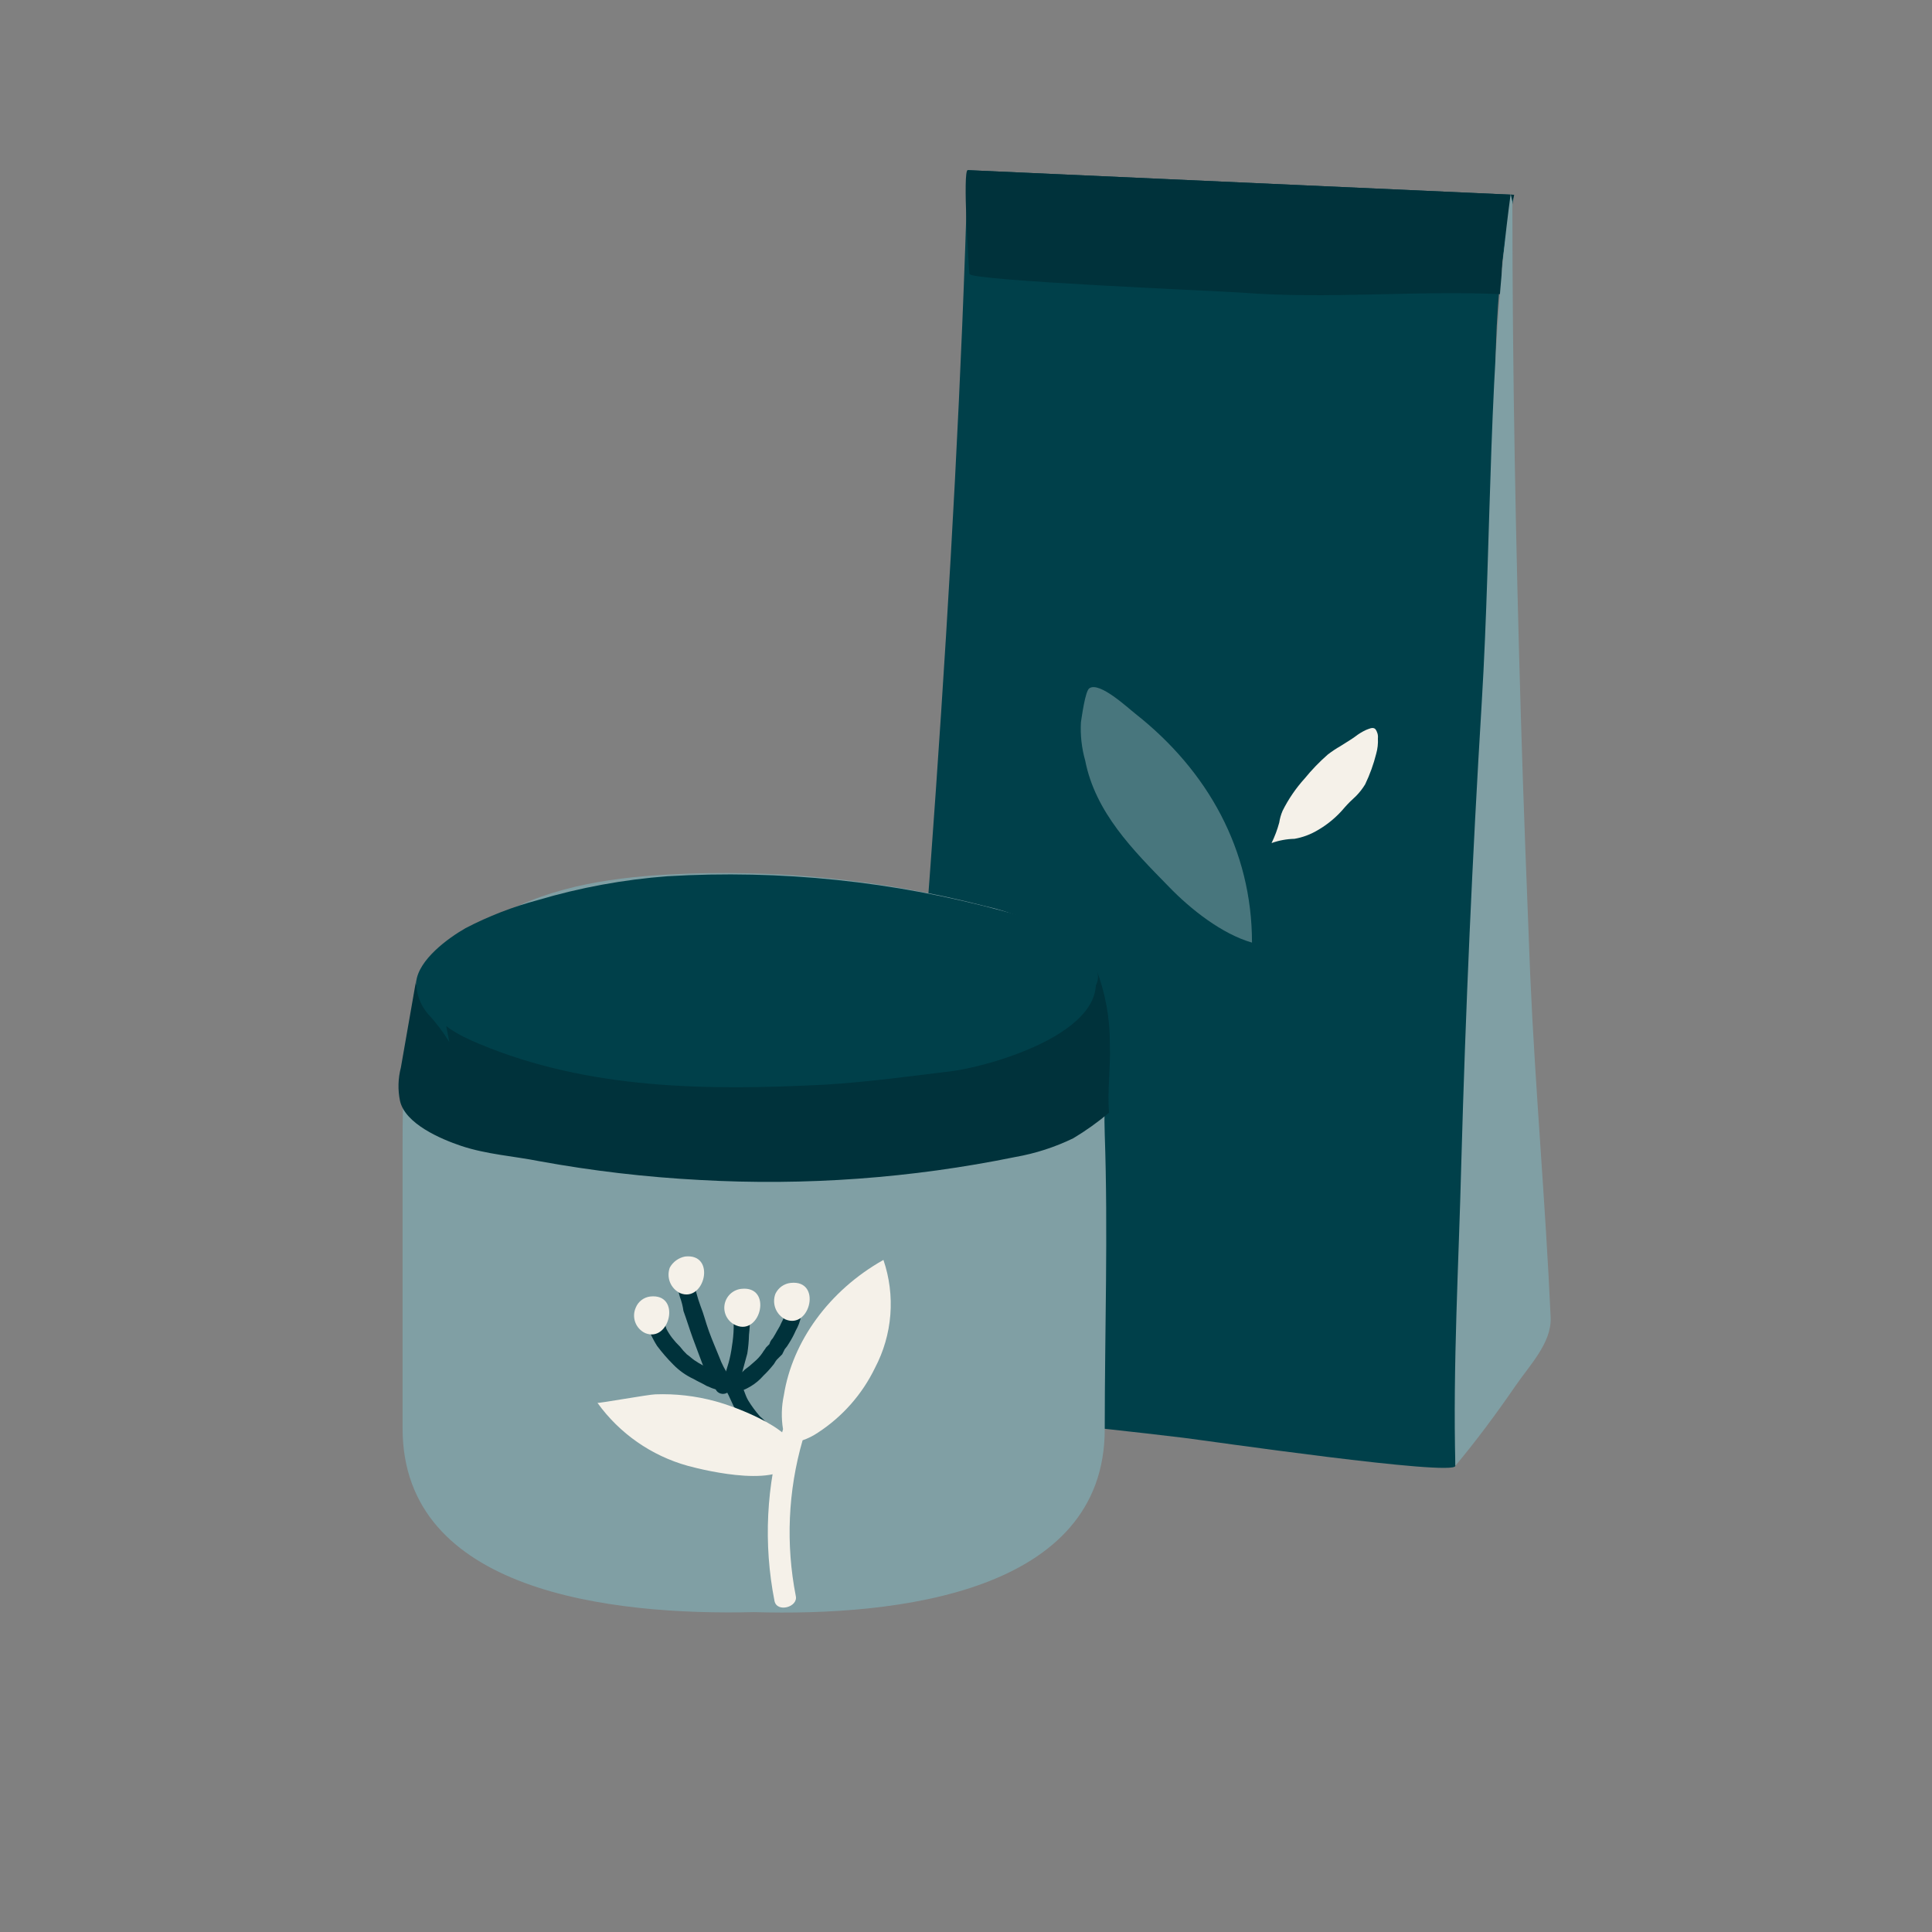 <svg xmlns="http://www.w3.org/2000/svg" fill="none" viewBox="0 0 106 106" height="106" width="106">
<rect x="0" y="0" width="106" height="106" fill="#808080" stroke="none"/>
<g id="Frame">
<path fill="#00404A" d="M83.072 10.688L53.093 9.335C52.44 32.02 50.572 54.657 48.657 77.294C54.074 77.714 59.491 78.228 64.907 78.882C66.075 79.022 79.85 81.029 79.85 80.422C79.945 75.411 80.319 70.409 80.971 65.439C82.606 53.397 82.746 41.261 82.279 29.126C82.045 23.151 81.671 17.083 82.979 11.203" id="Vector"></path>
<path fill="#00323B" d="M83.073 10.688L53.094 9.335C52.813 9.335 53.14 14.563 53.187 15.029C53.234 15.403 66.822 15.963 68.13 16.056C72.846 16.429 77.749 15.916 82.559 16.149C82.139 14.842 82.652 12.462 82.932 11.155" id="Vector_2"></path>
<path fill="#809FA4" d="M82.978 11.061C82.978 20.489 83.165 29.964 83.445 39.393C83.585 44.107 83.772 48.822 83.957 53.536C84.237 59.837 84.798 66.045 85.078 72.299C85.125 73.699 83.911 74.911 83.117 76.08C82.09 77.574 81.017 79.02 79.849 80.421C79.709 74.866 80.035 69.36 80.175 63.804C80.409 55.403 80.782 47.001 81.296 38.553C81.857 29.264 81.623 19.883 82.884 10.641" clip-rule="evenodd" fill-rule="evenodd" id="Vector_3"></path>
<path fill="#48767D" d="M68.691 51.716C68.691 46.629 66.262 42.288 62.293 39.16C61.873 38.834 60.332 37.387 59.772 37.76C59.538 37.9 59.352 39.348 59.305 39.627C59.267 40.335 59.346 41.045 59.539 41.727C60.099 44.574 62.151 46.628 64.115 48.635C65.328 49.896 67.056 51.25 68.691 51.716Z" id="Vector_4"></path>
<path fill="#F5F1E9" d="M69.764 46.255C70.169 46.11 70.594 46.032 71.024 46.022C71.47 45.944 71.897 45.786 72.285 45.555C72.855 45.228 73.361 44.801 73.78 44.295C73.97 44.081 74.173 43.879 74.387 43.688C74.583 43.492 74.755 43.272 74.899 43.035C75.157 42.497 75.361 41.934 75.506 41.355C75.583 41.082 75.615 40.798 75.599 40.514C75.619 40.332 75.569 40.149 75.459 40.002C75.32 39.863 75.086 40.002 74.947 40.049C74.731 40.149 74.527 40.275 74.34 40.422C74.153 40.562 73.828 40.749 73.546 40.934C73.302 41.074 73.068 41.229 72.846 41.401C72.39 41.801 71.969 42.238 71.585 42.708C71.102 43.241 70.693 43.838 70.371 44.482C70.281 44.691 70.219 44.91 70.185 45.135C70.081 45.521 69.94 45.896 69.764 46.255Z" clip-rule="evenodd" fill-rule="evenodd" id="Vector_5"></path>
<path fill="#809FA4" d="M60.612 78.415C60.612 73.047 60.799 67.586 60.612 62.218C60.472 58.624 61.453 53.817 57.999 51.343C56.782 50.57 55.439 50.017 54.03 49.709C48.361 48.249 42.502 47.666 36.657 47.981C33.248 48.168 29.699 48.728 26.804 50.593C22.228 53.487 22.088 57.967 22.088 62.775V78.368C22.088 87.329 33.481 88.637 41.373 88.45C49.218 88.683 60.612 87.376 60.612 78.415Z" clip-rule="evenodd" fill-rule="evenodd" id="Vector_6"></path>
<path fill="#00323B" d="M30.633 57.831C29.049 57.614 27.496 57.207 26.01 56.617C25.31 56.291 22.648 54.751 22.834 53.77L21.993 58.578C21.838 59.173 21.822 59.796 21.946 60.398C22.227 61.658 24.188 62.498 25.308 62.872C26.709 63.339 28.204 63.432 29.605 63.712C32.506 64.241 35.438 64.584 38.383 64.739C44.188 65.067 50.011 64.643 55.708 63.479C56.809 63.286 57.878 62.94 58.884 62.452C59.574 62.039 60.23 61.571 60.845 61.052C60.752 59.792 60.938 58.578 60.892 57.318C60.906 55.899 60.652 54.489 60.145 53.164C60.611 54.239 59.257 54.938 58.65 55.358C57.553 56.156 56.361 56.814 55.102 57.318C53.359 57.839 51.55 58.106 49.731 58.112C43.334 58.484 36.937 58.811 30.633 57.831Z" id="Vector_7"></path>
<path fill="#00404A" d="M23.72 52.417C23.421 52.796 23.24 53.254 23.199 53.735C23.157 54.216 23.257 54.699 23.486 55.124C23.998 56.199 25.167 56.804 26.288 57.271C32.312 59.791 38.849 59.838 45.247 59.511C47.581 59.372 49.963 59.045 52.251 58.765C54.679 58.438 62.292 56.198 59.535 52.323C58.602 51.017 56.5 50.363 55.053 49.99C49.05 48.352 42.821 47.705 36.61 48.076C34.204 48.258 31.825 48.696 29.512 49.383C28.136 49.75 26.805 50.266 25.543 50.923C24.562 51.484 22.974 52.651 22.834 53.864C22.829 54.515 23.062 55.145 23.488 55.638C23.928 56.11 24.319 56.626 24.655 57.178" id="Vector_8"></path>
<g id="Group">
<path fill="#00323B" d="M39.832 75.474C39.785 75.428 39.739 75.428 39.645 75.428C39.497 75.385 39.355 75.322 39.225 75.241C38.998 75.151 38.779 75.041 38.571 74.914C38.409 74.831 38.254 74.737 38.104 74.634C37.964 74.541 37.824 74.4 37.684 74.307C37.548 74.178 37.423 74.037 37.311 73.887C37.159 73.742 37.019 73.587 36.891 73.421C36.765 73.261 36.656 73.09 36.564 72.909C36.526 72.802 36.495 72.693 36.471 72.582C36.419 72.497 36.387 72.401 36.377 72.302C36.331 72.186 36.243 72.093 36.13 72.041C36.017 71.989 35.888 71.982 35.77 72.022C35.69 72.053 35.618 72.103 35.561 72.168C35.504 72.233 35.464 72.311 35.443 72.395C35.478 72.655 35.557 72.908 35.677 73.142C35.783 73.384 35.908 73.618 36.05 73.842C36.321 74.204 36.617 74.546 36.937 74.866C37.259 75.197 37.639 75.466 38.058 75.66C38.292 75.799 38.525 75.893 38.758 76.033C38.956 76.123 39.158 76.201 39.365 76.266C39.412 76.313 39.459 76.313 39.553 76.313C39.615 76.317 39.677 76.307 39.736 76.285C39.794 76.263 39.847 76.229 39.891 76.185C39.935 76.141 39.969 76.088 39.991 76.029C40.014 75.971 40.023 75.909 40.019 75.847C40.04 75.772 40.032 75.693 39.998 75.624C39.963 75.555 39.904 75.501 39.832 75.473L39.832 75.474Z" clip-rule="evenodd" fill-rule="evenodd" id="Vector_9"></path>
<path fill="#00323B" d="M40.019 75.521C39.787 75.188 39.598 74.827 39.459 74.446C39.272 73.979 39.085 73.559 38.898 73.046C38.711 72.533 38.618 72.112 38.431 71.646C38.264 71.192 38.139 70.723 38.058 70.246C38.012 70.13 37.923 70.037 37.81 69.985C37.697 69.933 37.569 69.926 37.451 69.966C37.37 69.997 37.298 70.047 37.241 70.112C37.184 70.177 37.144 70.255 37.124 70.339C37.164 70.623 37.226 70.904 37.31 71.179C37.4 71.42 37.463 71.67 37.498 71.925C37.684 72.437 37.824 72.906 38.01 73.419C38.195 73.933 38.383 74.399 38.57 74.913C38.676 75.171 38.801 75.42 38.944 75.659C39.084 75.846 39.177 76.079 39.317 76.313C39.356 76.36 39.404 76.399 39.459 76.427C39.514 76.454 39.573 76.471 39.634 76.475C39.695 76.48 39.757 76.472 39.814 76.452C39.872 76.432 39.925 76.4 39.971 76.359C40.056 76.271 40.105 76.155 40.111 76.033V75.986C40.206 75.708 40.159 75.568 40.019 75.521Z" clip-rule="evenodd" fill-rule="evenodd" id="Vector_10"></path>
<path fill="#00323B" d="M41.186 72.02C41.165 71.9 41.102 71.792 41.008 71.715C40.914 71.638 40.796 71.597 40.674 71.6C40.561 71.618 40.457 71.674 40.381 71.759C40.304 71.844 40.26 71.953 40.254 72.067V72.861C40.246 73.189 40.215 73.516 40.161 73.841C40.121 74.156 40.058 74.468 39.974 74.774C39.927 74.914 39.88 75.101 39.834 75.241C39.787 75.287 39.787 75.334 39.741 75.427C39.647 75.529 39.597 75.663 39.601 75.801V75.847C39.622 75.963 39.687 76.067 39.783 76.136C39.878 76.206 39.996 76.236 40.113 76.221C40.16 76.221 40.253 76.174 40.3 76.174C40.386 76.119 40.452 76.037 40.487 75.941C40.487 75.894 40.534 75.847 40.534 75.801V75.754C40.58 75.614 40.673 75.427 40.721 75.288C40.814 74.961 40.908 74.588 41.001 74.261C41.055 73.921 41.086 73.578 41.094 73.234C41.132 72.909 41.147 72.582 41.138 72.254C41.181 72.184 41.198 72.101 41.186 72.02Z" clip-rule="evenodd" fill-rule="evenodd" id="Vector_11"></path>
<path fill="#00323B" d="M43.614 70.947C43.497 70.932 43.379 70.962 43.283 71.031C43.188 71.101 43.123 71.204 43.102 71.32C43.125 71.537 43.125 71.756 43.102 71.973C43.052 72.186 42.974 72.39 42.868 72.58C42.775 72.814 42.634 73 42.541 73.187C42.495 73.28 42.448 73.327 42.401 73.421C42.312 73.512 42.248 73.624 42.214 73.747L42.027 73.934C41.981 74.027 41.887 74.121 41.84 74.214C41.71 74.406 41.553 74.579 41.374 74.726C41.212 74.877 41.041 75.018 40.861 75.146C40.705 75.325 40.489 75.441 40.254 75.473C40.139 75.519 40.045 75.608 39.993 75.72C39.941 75.833 39.934 75.962 39.974 76.08C40.005 76.16 40.055 76.232 40.12 76.289C40.185 76.346 40.263 76.386 40.347 76.406C40.946 76.264 41.485 75.937 41.888 75.473C42.072 75.298 42.243 75.111 42.401 74.913C42.494 74.82 42.541 74.679 42.634 74.586L42.915 74.306L43.054 74.026C43.143 73.925 43.221 73.816 43.288 73.699C43.431 73.476 43.555 73.242 43.661 72.999C43.795 72.767 43.89 72.515 43.942 72.252C43.979 71.99 43.995 71.724 43.988 71.459C43.994 71.344 43.959 71.23 43.891 71.137C43.823 71.044 43.725 70.977 43.614 70.947Z" clip-rule="evenodd" fill-rule="evenodd" id="Vector_12"></path>
</g>
<path fill="#F5F1E9" d="M35.676 71.133C37.404 70.946 36.752 73.7 35.395 73.14C35.144 73.02 34.949 72.806 34.853 72.545C34.757 72.283 34.768 71.994 34.883 71.74C34.949 71.577 35.057 71.435 35.197 71.328C35.336 71.222 35.501 71.154 35.676 71.133Z" id="Vector_13"></path>
<path fill="#F5F1E9" d="M37.59 68.939C39.318 68.752 38.666 71.506 37.309 70.946C37.059 70.823 36.864 70.612 36.76 70.354C36.657 70.095 36.653 69.807 36.749 69.546C36.836 69.389 36.956 69.254 37.101 69.149C37.247 69.044 37.413 68.972 37.59 68.939Z" id="Vector_14"></path>
<path fill="#F5F1E9" d="M40.672 70.713C42.4 70.526 41.748 73.28 40.392 72.72C40.176 72.633 39.996 72.476 39.879 72.274C39.763 72.073 39.717 71.838 39.749 71.607C39.782 71.377 39.89 71.164 40.057 71.002C40.224 70.84 40.441 70.738 40.672 70.713Z" id="Vector_15"></path>
<path fill="#F5F1E9" d="M43.381 70.387C45.109 70.2 44.457 72.954 43.1 72.393C42.85 72.27 42.655 72.059 42.551 71.801C42.448 71.542 42.444 71.255 42.54 70.993C42.616 70.828 42.733 70.686 42.88 70.579C43.028 70.473 43.2 70.407 43.381 70.387Z" id="Vector_16"></path>
<path fill="#00323B" d="M43.802 79.162C43.78 79.105 43.742 79.057 43.691 79.023C43.641 78.99 43.582 78.973 43.521 78.975L43.241 78.835C43.135 78.731 43.008 78.651 42.868 78.601C42.586 78.458 42.32 78.287 42.074 78.089C41.961 77.953 41.836 77.828 41.7 77.716C41.456 77.44 41.238 77.144 41.046 76.829C40.859 76.502 40.813 76.176 40.626 75.895C40.626 75.849 40.58 75.756 40.58 75.709C40.534 75.593 40.445 75.5 40.332 75.448C40.219 75.395 40.09 75.389 39.973 75.428C39.893 75.454 39.824 75.504 39.774 75.571C39.723 75.638 39.695 75.718 39.692 75.802C39.702 75.901 39.734 75.997 39.786 76.082C39.828 76.245 39.89 76.402 39.973 76.548C40.066 76.735 40.16 76.968 40.253 77.155C40.44 77.482 40.72 77.809 40.953 78.135C41.064 78.287 41.189 78.427 41.327 78.555L41.747 78.975C41.894 79.095 42.05 79.204 42.213 79.302C42.388 79.371 42.559 79.449 42.726 79.535C42.819 79.582 42.866 79.629 42.959 79.675C43.074 79.727 43.183 79.79 43.286 79.862C43.377 79.887 43.473 79.884 43.562 79.853C43.652 79.822 43.729 79.765 43.785 79.689C43.841 79.613 43.872 79.522 43.875 79.428C43.878 79.334 43.853 79.241 43.802 79.162Z" clip-rule="evenodd" fill-rule="evenodd" id="Vector_17"></path>
<path fill="#F5F1E9" d="M32.78 76.968C32.78 77.014 35.629 76.501 35.956 76.501C37.059 76.461 38.16 76.587 39.225 76.875C40.301 77.155 44.128 78.555 43.614 80.002C43.054 81.729 38.758 80.702 37.731 80.422C35.736 79.867 33.989 78.649 32.78 76.968Z" id="Vector_18"></path>
<path fill="#F5F1E9" d="M48.47 69.126C45.482 70.807 43.474 73.607 43.007 76.548C42.875 77.162 42.859 77.795 42.961 78.415C42.038 81.473 41.877 84.71 42.494 87.843C42.634 88.497 43.801 88.17 43.661 87.563C43.106 84.727 43.234 81.799 44.035 79.022C44.333 78.92 44.615 78.779 44.876 78.602C46.222 77.726 47.304 76.5 48.004 75.055C48.481 74.15 48.769 73.158 48.849 72.139C48.929 71.119 48.8 70.094 48.47 69.126Z" id="Vector_19"></path>
</g>
</svg>
